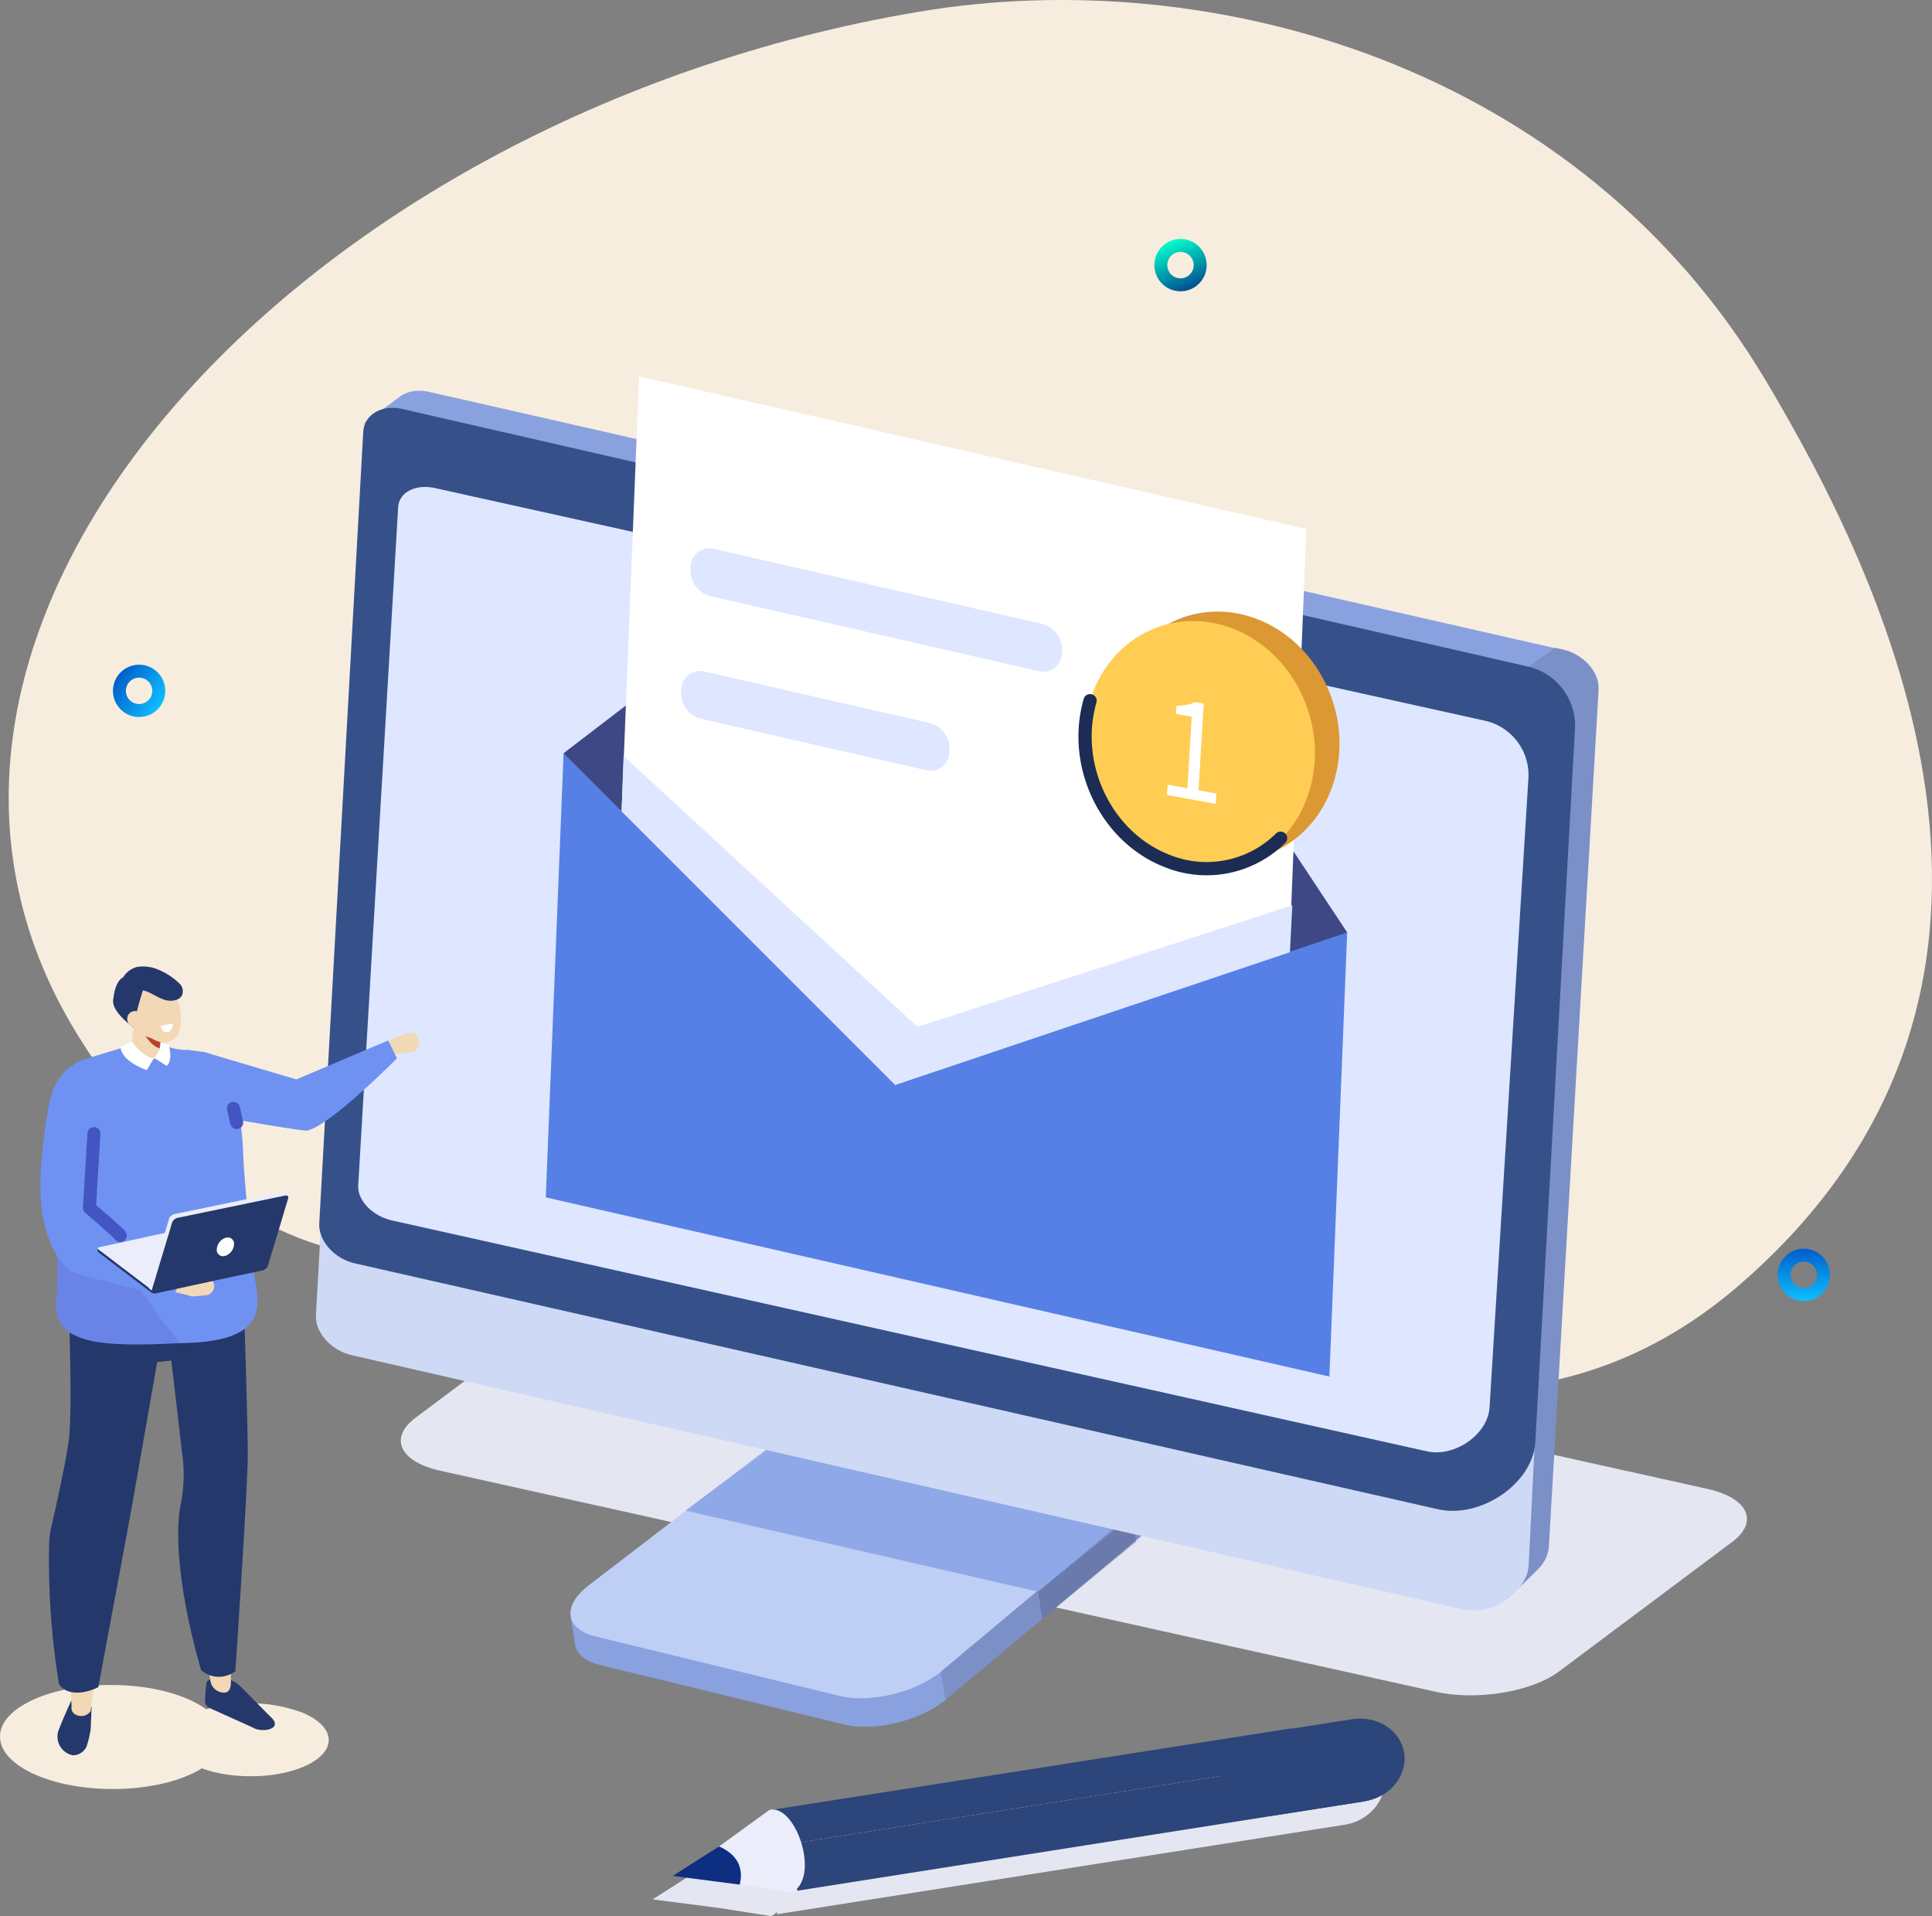 <svg id="グループ_9227" data-name="グループ 9227" xmlns="http://www.w3.org/2000/svg" xmlns:xlink="http://www.w3.org/1999/xlink" width="244.385" height="242.345" viewBox="0 0 244.385 242.345">
  <rect x="0" y="0" width="244.385" height="242.345" fill="#808080" stroke="none"/>
  <defs>
    <clipPath id="clip-path">
      <rect id="長方形_23536" data-name="長方形 23536" width="244.385" height="242.345" fill="none"/>
    </clipPath>
    <clipPath id="clip-path-2">
      <rect id="長方形_23535" data-name="長方形 23535" width="244.385" height="242.345" fill="#f7eddf"/>
    </clipPath>
    <clipPath id="clip-path-3">
      <rect id="長方形_23534" data-name="長方形 23534" width="12.418" height="13.026" fill="none"/>
    </clipPath>
    <linearGradient id="linear-gradient" x1="0.5" x2="0.5" y2="1" gradientUnits="objectBoundingBox">
      <stop offset="0" stop-color="#005eca"/>
      <stop offset="1" stop-color="#0fbeff"/>
    </linearGradient>
    <linearGradient id="linear-gradient-2" x1="0.5" x2="0.5" y2="1" gradientUnits="objectBoundingBox">
      <stop offset="0" stop-color="#00ffce"/>
      <stop offset="1" stop-color="#004d90"/>
    </linearGradient>
  </defs>
  <g id="グループ_9226" data-name="グループ 9226" clip-path="url(#clip-path)">
    <g id="グループ_9225" data-name="グループ 9225">
      <g id="グループ_9224" data-name="グループ 9224" clip-path="url(#clip-path-2)">
        <path id="パス_11522" data-name="パス 11522" d="M225.424,48.122c14.452,24.262,40.836,76.626-3.67,114.689-48.44,41.428-113.918-30.045-134.961-14.261,0,0-43.042,33.709-74.864-17.591S39.443,14.75,118.31,1.485c37.151-6.249,83.4,6.832,107.113,46.637" transform="translate(-2.071 0)" fill="#f7eddf"/>
        <path id="パス_11523" data-name="パス 11523" d="M277.136,515.141l-125.95-27.965c-5.154-1.144-6.555-4.15-3.128-6.713l21.914-16.39c3.427-2.563,10.384-3.713,15.538-2.568l125.95,27.965c5.155,1.144,6.555,4.15,3.129,6.713l-21.914,16.39c-3.427,2.563-10.384,3.713-15.538,2.568" transform="translate(-95.484 -301.159)" fill="#e4e6f2"/>
        <path id="パス_11524" data-name="パス 11524" d="M284.531,175.465,140.956,142.783l-.012,0-.283-.065h0l-.5-.113q-.1-.02-.2-.036c-.066-.011-.132-.021-.2-.029s-.131-.016-.2-.022-.136-.012-.2-.016-.135-.007-.2-.008-.143,0-.213,0h-.034c-.061,0-.122,0-.183.008l-.092.008-.076.007-.059.005q-.111.013-.22.031l-.018,0h0q-.13.022-.255.051l-.028.007-.114.031c-.045.012-.091.022-.135.036l-.037.013c-.061.019-.12.041-.18.063-.032.012-.066.021-.1.034l-.021.009q-.177.072-.342.158l-.024.011c-.012.007-.023.016-.035.022a3.435,3.435,0,0,0-.405.258l-4.9,3.665a3.452,3.452,0,0,1,.4-.252c.053-.029.109-.057.164-.084s.133-.064.2-.093.165-.066.25-.094c.032-.011.063-.024.1-.034.119-.037.241-.069.365-.1l.07-.014c.127-.025.256-.046.388-.061l.029,0q.21-.022.427-.026h.035q.213,0,.432.014l.043,0c.155.012.311.031.47.058.065.011.129.023.194.036l.151.033,1.055.241,147.644,33.777c.219.05.892-4.746.422-4.854m-145.3-32.023Z" transform="translate(-86.021 -93.073)" fill="#89a1de"/>
        <path id="パス_11525" data-name="パス 11525" d="M561.545,240.855l0-.015c-.007-.054-.016-.108-.025-.162s-.02-.107-.032-.161l-.005-.023-.005-.022c-.009-.037-.018-.075-.027-.112s-.028-.1-.044-.155l-.024-.073-.01-.032-.016-.05c-.018-.051-.037-.1-.057-.153s-.039-.1-.059-.144l0-.005v0q-.033-.076-.069-.152c-.024-.05-.049-.1-.074-.148l-.021-.039-.015-.028-.043-.079q-.04-.07-.082-.139c-.021-.035-.043-.069-.066-.1l-.009-.015-.01-.016q-.042-.066-.087-.129t-.088-.123l-.039-.051-.017-.022-.036-.048c-.033-.042-.066-.083-.1-.124s-.068-.082-.1-.122l-.01-.011-.016-.018c-.038-.043-.076-.085-.115-.127s-.076-.076-.113-.114l-.076-.077-.035-.036c-.064-.061-.131-.12-.2-.178-.022-.019-.042-.039-.065-.058l-.01-.009q-.13-.11-.266-.213l-.039-.029-.036-.026-.1-.07q-.081-.057-.163-.112l-.063-.041-.033-.021-.06-.039-.163-.1-.126-.07-.023-.012-.02-.012q-.088-.047-.178-.092c-.061-.031-.124-.061-.187-.089l0,0,0,0c-.06-.028-.121-.054-.182-.08s-.129-.053-.195-.078l-.024-.009-.028-.01c-.047-.018-.095-.035-.143-.052q-.1-.034-.2-.064l-.055-.016-.018-.006h-.006l-.116-.034q-.1-.026-.2-.05l-1.056-.24-5.094,3.619s1.384.319,1.449.337.13.036.195.057.131.041.2.063.13.046.194.07l.081.032c.1.041.2.084.3.13h0c.1.046.2.1.3.147l.037.019c.094.05.185.1.276.156l.041.025q.132.081.259.167l.045.031c.084.058.166.117.246.179.042.032.081.065.121.1s.1.078.146.119.108.1.161.145c.035.032.07.063.1.1s.058.058.086.087c.051.051.1.1.152.155l.038.043c.066.073.131.147.193.223l.015.019c.065.08.127.161.187.243l.018.025q.086.121.165.245l.02.032q.076.122.145.247l.02.038c.045.083.087.167.126.251l.018.039c.039.085.075.171.108.257l.014.038q.048.131.088.263l.01.035c.026.089.049.179.068.269.01.045.019.09.027.136s.018.108.025.162.014.114.019.171.009.114.011.171,0,.124,0,.187,0,.1,0,.145c0,0-.006.1-.015.263L550.17,356.45l3.685-3.637a4.48,4.48,0,0,0,1.425-2.836l6.226-107.29.065-1.174c0-.048,0-.1,0-.145s0-.082,0-.123c0,0,0,0,0-.007s0-.011,0-.017,0-.027,0-.04c0-.057-.006-.114-.011-.172s-.009-.091-.015-.136c0-.007,0-.013,0-.02" transform="translate(-359.363 -154.29)" fill="#7b90c7"/>
        <path id="パス_11526" data-name="パス 11526" d="M378.52,517.274s-.775.6-.828.681c-.025.037-.275.387-.393.526-.087.1-.383.416-.437.469-.159.156-34.414,28.628-34.414,28.628l.832,5.3,33.758-28.242a1.267,1.267,0,0,0,.655-.387c.054-.053.1-.107.15-.16.1-.1.2-.206.288-.309l0,0c.117-.138.219-.275.315-.412.026-.037.051-.074.075-.111s.059-.085.086-.127.037-.075.059-.113q.093-.161.168-.32c.017-.036.042-.074.058-.11s.018-.058.029-.086c.037-.093.067-.185.094-.277.013-.044.034-.089.045-.133.006-.022.006-.043.01-.066.019-.087.031-.172.041-.258.006-.048.02-.1.023-.145,0-.017,0-.033,0-.049a2.408,2.408,0,0,0-.007-.265c0-.047,0-.1,0-.143,0-.023-.006-.045-.01-.068Z" transform="translate(-223.682 -337.876)" fill="#7b90c7"/>
        <path id="パス_11527" data-name="パス 11527" d="M254.55,594.632c-.228.184-.47.36-.721.531-.077.052-.155.1-.234.155-.28.18-.568.355-.87.519l-.049.028q-.38.2-.78.391c-.038.018-.079.033-.118.051-.23.1-.462.207-.7.3l-.09.034c-.306.121-.618.233-.934.338-.116.039-.232.075-.349.112q-.276.086-.555.164c-.131.036-.263.072-.394.105-.161.041-.323.079-.484.116-.14.032-.279.063-.419.091s-.3.058-.452.085-.288.05-.431.072-.3.042-.448.061-.283.035-.424.049c-.161.016-.32.028-.479.039-.133.009-.266.019-.4.025-.194.009-.386.012-.577.013-.107,0-.215,0-.321,0-.343-.006-.68-.023-1.009-.054-.164-.016-.324-.037-.483-.059-.082-.011-.166-.02-.246-.033-.244-.04-.482-.086-.713-.143L210.991,590.1c-1.909-.465-2.715.2-2.9-.954l.574,3.69c.181,1.152,1.245,2.1,3.154,2.565l30.881,7.529c.231.056.469.1.713.143.081.013.165.021.247.033.139.019.277.041.419.056.02,0,.043,0,.063,0q.494.047,1.009.054c.023,0,.044,0,.067,0,.084,0,.171-.005.255-.005.191,0,.383,0,.577-.013.044,0,.086,0,.13,0,.088,0,.179-.016.267-.022.159-.011.318-.023.478-.04.054-.005.108-.007.162-.013.088-.01.176-.025.264-.036.148-.019.3-.038.446-.061.058-.009.115-.014.174-.024.086-.014.173-.033.259-.049.15-.026.3-.054.449-.084.06-.012.12-.021.18-.034.081-.017.161-.039.241-.057.162-.037.322-.075.483-.116.065-.016.13-.029.194-.047s.133-.041.2-.059c.186-.051.37-.106.554-.163.074-.023.149-.042.223-.066.044-.014.085-.032.128-.047.315-.105.627-.217.933-.338.024-.009.05-.017.074-.027l.016-.007c.238-.1.47-.2.7-.3.039-.018.079-.033.118-.051q.4-.186.78-.391l.01-.005.037-.022c.3-.164.592-.339.872-.52.079-.051.157-.1.234-.156.252-.171.493-.347.721-.531.027-.022.06-.042.087-.064l.054-.045-.832-5.3c-.045.037-.1.072-.141.109" transform="translate(-135.925 -384.821)" fill="#89a1de"/>
        <path id="パス_11528" data-name="パス 11528" d="M287.484,496.62c3.71.9,4.248,3.647,1.213,6.186l-33.758,28.242c-3.16,2.642-8.957,4.046-12.819,3.1l-30.881-7.529c-3.862-.942-4.266-3.857-.892-6.447l36.07-27.678c3.242-2.488,8.781-3.749,12.49-2.845Z" transform="translate(-135.9 -319.644)" fill="#bfcef5"/>
        <path id="パス_11529" data-name="パス 11529" d="M250.032,535.3l44.589,10.258,9.433-7.921-42.944-10.616Z" transform="translate(-163.317 -344.242)" fill="#8fa8e8"/>
        <g id="グループ_9223" data-name="グループ 9223" transform="translate(131.303 191.723)" opacity="0.29" style="mix-blend-mode: multiply;isolation: isolate">
          <g id="グループ_9222" data-name="グループ 9222">
            <g id="グループ_9221" data-name="グループ 9221" clip-path="url(#clip-path-3)">
              <path id="パス_11530" data-name="パス 11530" d="M378.6,562.4l.551,3.435,11.867-9.731-.529-3.295Z" transform="translate(-378.598 -552.814)" fill="#45446c"/>
            </g>
          </g>
        </g>
        <path id="パス_11531" data-name="パス 11531" d="M268.636,316.946c-.17,3.425-4.634,6.477-8.261,5.647L119.733,290.418c-2.608-.6-4.622-2.867-4.5-5.073l5.556-100.07c.123-2.206,2.334-3.51,4.942-2.914L273.621,216.2Z" transform="translate(-75.266 -119.022)" fill="#ced9f5"/>
        <path id="パス_11532" data-name="パス 11532" d="M270.261,279.546c-.289,5.2-6.876,9.734-12.341,8.493L120.94,256.945c-2.608-.6-4.622-2.867-4.5-5.073L122,151.8c.123-2.206,2.334-3.51,4.942-2.913L269.33,181.464a7.671,7.671,0,0,1,5.948,7.9Z" transform="translate(-76.054 -97.158)" fill="#36518a"/>
        <path id="パス_11533" data-name="パス 11533" d="M273.752,293.991c-.211,3.406-4.4,6.344-7.924,5.557l-130.9-29.2c-2.476-.555-4.393-2.537-4.281-4.428l5.051-85.78c.112-1.891,2.207-2.973,4.683-2.418L273.23,207.16a7.03,7.03,0,0,1,5.435,7.31Z" transform="translate(-85.334 -115.988)" fill="#dee7ff"/>
        <path id="パス_11534" data-name="パス 11534" d="M346.2,206.505a1.152,1.152,0,0,1-1.385,1.161,1.691,1.691,0,0,1-1.229-1.727,1.151,1.151,0,0,1,1.386-1.161,1.69,1.69,0,0,1,1.229,1.727" transform="translate(-224.423 -133.74)" fill="#fff"/>
        <path id="パス_11535" data-name="パス 11535" d="M330.526,639.65c-.427-2.869-3.371-4.789-6.576-4.288-.038.006-.076.014-.113.02v0l-5.975.933a4.715,4.715,0,0,0-.669.063l-.113.02v0l-2.2.344h.006l-64.1,10.051a1.744,1.744,0,0,0-.52.031l-6.395,4.63h0l-5.857,3.732,8.473,1.1,6.528,1.017a2.533,2.533,0,0,0,.7-.5l.09.255,71.583-11.284v0l.114-.015c3.2-.5,5.457-3.232,5.03-6.1" transform="translate(-155.462 -414.958)" fill="#e4e6f2"/>
        <path id="パス_11536" data-name="パス 11536" d="M461.759,626.817c-.038.006-.076.014-.113.02v0l-11.492,1.795c-3.2.5-5.457,3.232-5.03,6.1s3.371,4.789,6.576,4.288l11.492-1.795v0l.114-.015c3.2-.5,5.457-3.232,5.03-6.1s-3.371-4.789-6.576-4.288" transform="translate(-290.714 -409.376)" fill="#2c457a"/>
        <path id="パス_11537" data-name="パス 11537" d="M358.785,646.127l-71.7,11.3-2.033-5.742,69.789-11c10.486-1.6,10.152,3.872,3.941,5.441" transform="translate(-186.194 -418.298)" fill="#2c457a"/>
        <path id="パス_11538" data-name="パス 11538" d="M282.344,645.135c.07-2.609-2.332-1.369-1.075-4.508l65.446-10.262c4.518.4,5.8,1.837,5.7,3.723Z" transform="translate(-183.483 -411.746)" fill="#2c457a"/>
        <path id="パス_11539" data-name="パス 11539" d="M259.183,659.925,247.755,668.2l14.176,2.209c3.76-1.8.6-11.23-2.748-10.483" transform="translate(-161.83 -431.026)" fill="#ebedfa"/>
        <path id="パス_11540" data-name="パス 11540" d="M245.377,677.086l5.858-3.732q3.4,1.54,2.615,4.836Z" transform="translate(-160.277 -439.826)" fill="#0e2e81"/>
        <path id="楕円形_547" data-name="楕円形 547" d="M2.488-.82A3.308,3.308,0,1,1-.82,2.488,3.311,3.311,0,0,1,2.488-.82Zm0,4.976A1.669,1.669,0,1,0,.819,2.488,1.67,1.67,0,0,0,2.488,4.157Z" transform="translate(225.678 158.755)" fill="url(#linear-gradient)"/>
        <path id="楕円形_548" data-name="楕円形 548" d="M2.488-.82A3.308,3.308,0,1,1-.82,2.488,3.311,3.311,0,0,1,2.488-.82Zm0,4.976A1.669,1.669,0,1,0,.819,2.488,1.67,1.67,0,0,0,2.488,4.157Z" transform="translate(146.075 32.185) rotate(-22.5)" fill="url(#linear-gradient-2)"/>
        <path id="楕円形_549" data-name="楕円形 549" d="M2.488-.819A3.308,3.308,0,1,1-.819,2.488,3.311,3.311,0,0,1,2.488-.819Zm0,4.976A1.669,1.669,0,1,0,.82,2.488,1.67,1.67,0,0,0,2.488,4.157Z" transform="translate(14.172 88.188) rotate(-58.282)" fill="url(#linear-gradient)"/>
        <path id="パス_11541" data-name="パス 11541" d="M304.671,241.744,253.15,279.368l-47.6-60.289,38.578-29.528,32.068,9.184Z" transform="translate(-134.263 -123.813)" fill="#3e4885"/>
        <path id="パス_11542" data-name="パス 11542" d="M306.421,252.416l-84.408-19.3,3.84-95.868,84.408,19.3Z" transform="translate(-145.016 -89.648)" fill="#fff"/>
        <path id="パス_11543" data-name="パス 11543" d="M298.184,353.531l-99.12-22.665,2.25-56.174,41.949,41.942,57.172-19.277Z" transform="translate(-130.025 -179.425)" fill="#5780e6"/>
        <path id="パス_11544" data-name="パス 11544" d="M296.029,215.488l-41.847-9.561a3.4,3.4,0,0,1-2.343-3.571,2.373,2.373,0,0,1,2.8-2.4l41.847,9.561a3.4,3.4,0,0,1,2.343,3.572,2.372,2.372,0,0,1-2.8,2.4" transform="translate(-164.491 -130.573)" fill="#dee7ff"/>
        <path id="パス_11545" data-name="パス 11545" d="M279.563,257.25l-28.779-6.576a3.4,3.4,0,0,1-2.343-3.571,2.373,2.373,0,0,1,2.8-2.4l28.779,6.576a3.4,3.4,0,0,1,2.343,3.572,2.373,2.373,0,0,1-2.8,2.4" transform="translate(-162.272 -159.801)" fill="#dee7ff"/>
        <path id="パス_11546" data-name="パス 11546" d="M433.023,244.262c-2.338,8.174-10.477,12.357-18.177,9.343s-12.048-12.083-9.71-20.257,10.476-12.357,18.177-9.343,12.048,12.083,9.71,20.257" transform="translate(-264.216 -145.678)" fill="#db9833"/>
        <path id="パス_11547" data-name="パス 11547" d="M424.071,247.706c-2.338,8.174-10.477,12.357-18.177,9.343s-12.048-12.083-9.71-20.257,10.476-12.357,18.177-9.343,12.048,12.083,9.71,20.257" transform="translate(-258.369 -147.927)" fill="#ffcd53"/>
        <path id="パス_11548" data-name="パス 11548" d="M425.717,266.47l2.5.46.548-9.037-1.989-.366.062-1.019a7.3,7.3,0,0,0,1.335-.134,4.437,4.437,0,0,0,1.035-.344l1.081.2-.664,10.959,2.263.416-.079,1.308-6.173-1.135Z" transform="translate(-278.021 -167.236)" fill="#fff"/>
        <path id="パス_11549" data-name="パス 11549" d="M420.489,272.922a13.3,13.3,0,0,1-14.394,2.865c-7.7-3.014-12.048-12.084-9.71-20.257" transform="translate(-258.5 -166.909)" fill="none" stroke="#1b2d54" stroke-linecap="round" stroke-linejoin="round" stroke-width="1.675"/>
        <path id="パス_11550" data-name="パス 11550" d="M145.531,377.288h0a1.29,1.29,0,0,1-.509,1.712l-2.294.29c-.562.222-.189.011-.471-.71s-.851-.6.127-1.266l1.6-.59a1.95,1.95,0,0,1,.651-.128c.415,0,.672.125.894.691" transform="translate(-92.645 -245.988)" fill="#f2d8b5"/>
        <path id="パス_11551" data-name="パス 11551" d="M75.543,381.013l11.288,3.345,11.623-4.932,1.1,2.265s-8.341,8.446-11.361,9.146c-.446.1-9.975-1.561-9.975-1.561Z" transform="translate(-49.344 -247.836)" fill="#6f92f2"/>
        <path id="パス_11552" data-name="パス 11552" d="M3.561,616.668c5.186-2.7,14.136-2.92,19.991-.489a12.329,12.329,0,0,1,2.527,1.381,19.562,19.562,0,0,1,12.147.416c4.114,1.708,4.495,4.632.851,6.529-3.5,1.824-9.441,2.032-13.55.53-.24.149-.492.3-.764.437-5.186,2.7-14.136,2.919-19.991.488s-6.4-6.592-1.211-9.293" transform="translate(0 -401.376)" fill="#f7eddf"/>
        <path id="パス_11553" data-name="パス 11553" d="M83.02,616.81l-3.687-3.731a3.693,3.693,0,0,0-2.672-1.116,5.957,5.957,0,0,0-1.05.108.774.774,0,0,0-.681.8l-.074.789c-.08,1.322-.233,1.761.659,2.162l5.294,2.383c1.1.741,4.087.249,2.21-1.4" transform="translate(-48.854 -399.725)" fill="#24386b"/>
        <path id="パス_11554" data-name="パス 11554" d="M66.635,522.478A1.759,1.759,0,0,0,68.427,524c.431-.04.731-.288.8-1.1.008-9.089,1.01-16.65,1.023-25.146.015-9.539-.285-6.731-.284-21.354l-8.7-1.936c1.7,10.57,2.386,23.875,2.386,23.875-2.447,9.733,1.128,12.7,2.976,24.134" transform="translate(-40.023 -309.917)" fill="#f2d8b5"/>
        <path id="パス_11555" data-name="パス 11555" d="M58.867,454.992l2.6,22.381a18.943,18.943,0,0,1-.168,6.693c-.692,3.518-.355,10.607,2.584,20.911a3.419,3.419,0,0,0,4.339.14s1.544-22.841,1.57-27.247-.778-28.155-.778-28.155Z" transform="translate(-38.451 -293.748)" fill="#24386b"/>
        <path id="パス_11556" data-name="パス 11556" d="M25.225,620.934l-.122,2.874a14.344,14.344,0,0,1-.521,2.152,1.942,1.942,0,0,1-1.7,1.1,2.408,2.408,0,0,1-1.859-3.108c.551-1.481,1.642-3.836,1.642-3.836a6.076,6.076,0,0,0,2.564.82" transform="translate(-13.637 -405.05)" fill="#24386b"/>
        <path id="パス_11557" data-name="パス 11557" d="M22.734,531.412c-.182,1.124,1.64,1.662,2.42.539,1.04-9,2.793-17.135,3.771-25.547,1.1-9.445,1.941-8.862,3.6-23.342l-9.56.285c.5,10.613-.329,23.846-.329,23.846-3.685,9.8-.239,11.6.1,24.218" transform="translate(-13.684 -315.529)" fill="#f2d8b5"/>
        <path id="パス_11558" data-name="パス 11558" d="M20.151,458.136s.815,19.123.2,23.314c-.477,3.257-1.677,8.593-2.188,10.809a11.44,11.44,0,0,0-.287,2.2,97.275,97.275,0,0,0,1.249,17.715c1.005,1.52,3.263,1.244,4.974.391l4.063-21.837c.06-.255,3.38-19.284,3.38-19.284L36.9,470.9l-3.1-12.874s-14.315,1.306-13.646.111" transform="translate(-11.662 -299.176)" fill="#24386b"/>
        <path id="パス_11559" data-name="パス 11559" d="M35,380.784a6.988,6.988,0,0,1-2.628-.428,4.51,4.51,0,0,0-4.208-.3l-5.989,1.819c-5.528,1.821-4.954,7.632-5.044,10.911a21.064,21.064,0,0,1,2.16,6.823c.18,2.675,1.891,8.71,1.469,9.57-.315.644-.245,4.633,3.071,5.705,2.93.948,7.644,3.007,10.136,2.983,13.106-.125,9.389-6.309,9.051-10.734-.212-2.784-1.018-11-1.061-13.212s-.831-12.544-5.254-12.905Z" transform="translate(-11.191 -247.995)" fill="#6f92f2"/>
        <path id="パス_11560" data-name="パス 11560" d="M49.757,375.3l.245-.25c.645.173,1.215.1,1.33-.541l.651-3.589a1.326,1.326,0,0,0-.964-1.472l-.191-.051c-.646-.173-2.433-.116-2.548.521l-.391,3.793c-.115.636,1.223,1.417,1.869,1.59" transform="translate(-31.275 -241.231)" fill="#f2d8b5"/>
        <path id="パス_11561" data-name="パス 11561" d="M53.836,376.187a3.628,3.628,0,0,1-2.558-1.75s.981,2.37,2.406,2.722Z" transform="translate(-33.494 -244.577)" fill="#ba422d"/>
        <path id="パス_11562" data-name="パス 11562" d="M47.7,356.018a1.465,1.465,0,0,1,2.263-.555c.8-.331,1.757.178,2.46,1.45.98,1.771,1.445,4.57.6,5.971a2.336,2.336,0,0,1-1.788.969,4.18,4.18,0,0,1-1.46-.531c-1.776-.7-1.808-.432-2.461-1.612a6.228,6.228,0,0,1,.383-5.692" transform="translate(-30.558 -231.971)" fill="#f2d8b5"/>
        <path id="パス_11563" data-name="パス 11563" d="M45.211,357.227a38.008,38.008,0,0,0-1.4,5.254s-2.725-1.921-2.563-3.432c.541-5.035,3.507-2.315,3.507-2.315Z" transform="translate(-26.939 -232.535)" fill="#24386b"/>
        <path id="パス_11564" data-name="パス 11564" d="M45.085,352.561a2.808,2.808,0,0,0-2.033,2.408c-.043.176-.419.97-.434,1.119l.677-.191c-.12,1.192.379-.569,1.58-.341,1.861-.668,3.407,2.026,5.518,1.029a.969.969,0,0,0,.542-.718A1.307,1.307,0,0,0,50.5,354.6a8.3,8.3,0,0,0-3.384-1.991l-.347-.056a4.383,4.383,0,0,0-1.68,0" transform="translate(-27.838 -230.234)" fill="#24386b"/>
        <path id="パス_11565" data-name="パス 11565" d="M59.489,374.358h0a.934.934,0,0,0,.606-1.1l-1.5.3c.079.525.478.882.892.8" transform="translate(-38.275 -243.806)" fill="#fff"/>
        <path id="パス_11566" data-name="パス 11566" d="M46.4,369.624a1.061,1.061,0,0,0,.935,1.133.987.987,0,0,0,1.1-.9,1.062,1.062,0,0,0-.935-1.134.987.987,0,0,0-1.1.9" transform="translate(-30.307 -240.838)" fill="#f2d8b5"/>
        <path id="パス_11567" data-name="パス 11567" d="M57.016,380.282l1.062.327s.574,1.87-.275,2.592l-1.59-1.006a2.637,2.637,0,0,0,.8-1.913" transform="translate(-36.718 -248.395)" fill="#fff"/>
        <path id="パス_11568" data-name="パス 11568" d="M48.227,381.908l-.927,1.552s-3.223-1.094-3.313-2.9l1.434-.716s1.551,2.206,2.806,2.065" transform="translate(-28.732 -248.108)" fill="#fff"/>
        <path id="パス_11569" data-name="パス 11569" d="M19.153,431.373c.178-1.507.06-9.271-.119-11.946-.118-1.751-.43-6.852-.716-9.447,1.337,2.478,2.275,3.428,2.422,4.034,1.153,4.767,1.45,7.369,3.809,10.149,4.524,5.334,5.732,8.063,10.2,13.506-9.091.5-11.913-.134-13.845-1.266-2.4-1.407-1.836-4.257-1.746-5.029" transform="translate(-11.965 -267.793)" fill="#6984e6"/>
        <line id="線_121" data-name="線 121" x2="0.416" y2="1.795" transform="translate(29.524 140.179)" fill="none" stroke="#4355c2" stroke-linecap="round" stroke-linejoin="round" stroke-width="1.644"/>
        <path id="パス_11570" data-name="パス 11570" d="M66.876,467.068h0a1.171,1.171,0,0,0,1.26,1.065L69.7,468a1.167,1.167,0,0,0-.195-2.326l-1.562.131a1.171,1.171,0,0,0-1.066,1.261" transform="translate(-43.68 -304.171)" fill="#f2d8b5"/>
        <path id="パス_11571" data-name="パス 11571" d="M52.258,461.1l4.449,2.243-.427,1.678-6.695-1.552Z" transform="translate(-32.389 -301.182)" fill="#f2d8b5"/>
        <path id="パス_11572" data-name="パス 11572" d="M16.208,398.648c-.939,2.752-1.46,9.668-1.487,10.6-.2,6.892,1.858,10.189,3.664,11.821.6.544,13.186,3.52,13.186,3.52l1.074-3.344-10.16-5.773,1.144-14.337Z" transform="translate(-9.607 -260.391)" fill="#6f92f2"/>
        <path id="パス_11573" data-name="パス 11573" d="M35.615,450.727l-.017-.34.519.315.1-.185,12.387-2.7a.892.892,0,0,1,.6.193l5.639,4.287,0-.076,1.034.64.02.362-.007,0a.11.11,0,0,1-.091.066L42.9,456.1a.892.892,0,0,1-.6-.192l-6.531-4.966a.341.341,0,0,1-.156-.21Z" transform="translate(-23.252 -292.502)" fill="#24386b"/>
        <path id="パス_11574" data-name="パス 11574" d="M42.9,455.064l12.89-2.811c.149-.033.122-.172-.06-.311L49.2,446.977a.893.893,0,0,0-.6-.193l-12.89,2.811c-.149.033-.122.172.06.311l6.53,4.966a.893.893,0,0,0,.6.193" transform="translate(-23.259 -291.829)" fill="#ebedfa"/>
        <path id="パス_11575" data-name="パス 11575" d="M56.8,438.021a.957.957,0,0,1,.672-.58l13.61-2.815a.409.409,0,0,1,.293.03h0l0,0a.23.23,0,0,1,.063.056l.4.456-.392-.118-1.813,6.013a.955.955,0,0,1-.672.579L56.1,444.307l-.431.26-.955,2.548c-.254-.015-.5-.368-.5-.368Z" transform="translate(-35.409 -283.883)" fill="#ebedfa"/>
        <path id="パス_11576" data-name="パス 11576" d="M72.2,435.984,58.594,438.8a.956.956,0,0,0-.672.579l-1.833,6.079s0,.008,0,.012l-.734,2.433c-.078.259.1.421.389.36l13.61-2.815a.957.957,0,0,0,.672-.579l1.833-6.079s0-.008,0-.013l.734-2.433c.078-.259-.1-.421-.389-.36" transform="translate(-36.143 -284.77)" fill="#24386b"/>
        <path id="パス_11577" data-name="パス 11577" d="M79.067,452.756a.8.8,0,0,0,1.041.867,1.632,1.632,0,0,0,1.138-1.432.8.8,0,0,0-1.041-.867,1.631,1.631,0,0,0-1.138,1.432" transform="translate(-51.645 -294.776)" fill="#fff"/>
        <path id="パス_11578" data-name="パス 11578" d="M36.52,426.311c-.005-.19-3.9-3.507-3.9-3.507l.566-9.4" transform="translate(-21.306 -270.03)" fill="none" stroke="#4355c2" stroke-linecap="round" stroke-linejoin="round" stroke-width="1.644"/>
        <path id="パス_11579" data-name="パス 11579" d="M226.964,275.7l-.251,6.982,34.61,34.61,49.93-16.777.3-5.927L264.135,309.96Z" transform="translate(-148.085 -180.085)" fill="#dee7ff"/>
      </g>
    </g>
  </g>
</svg>

